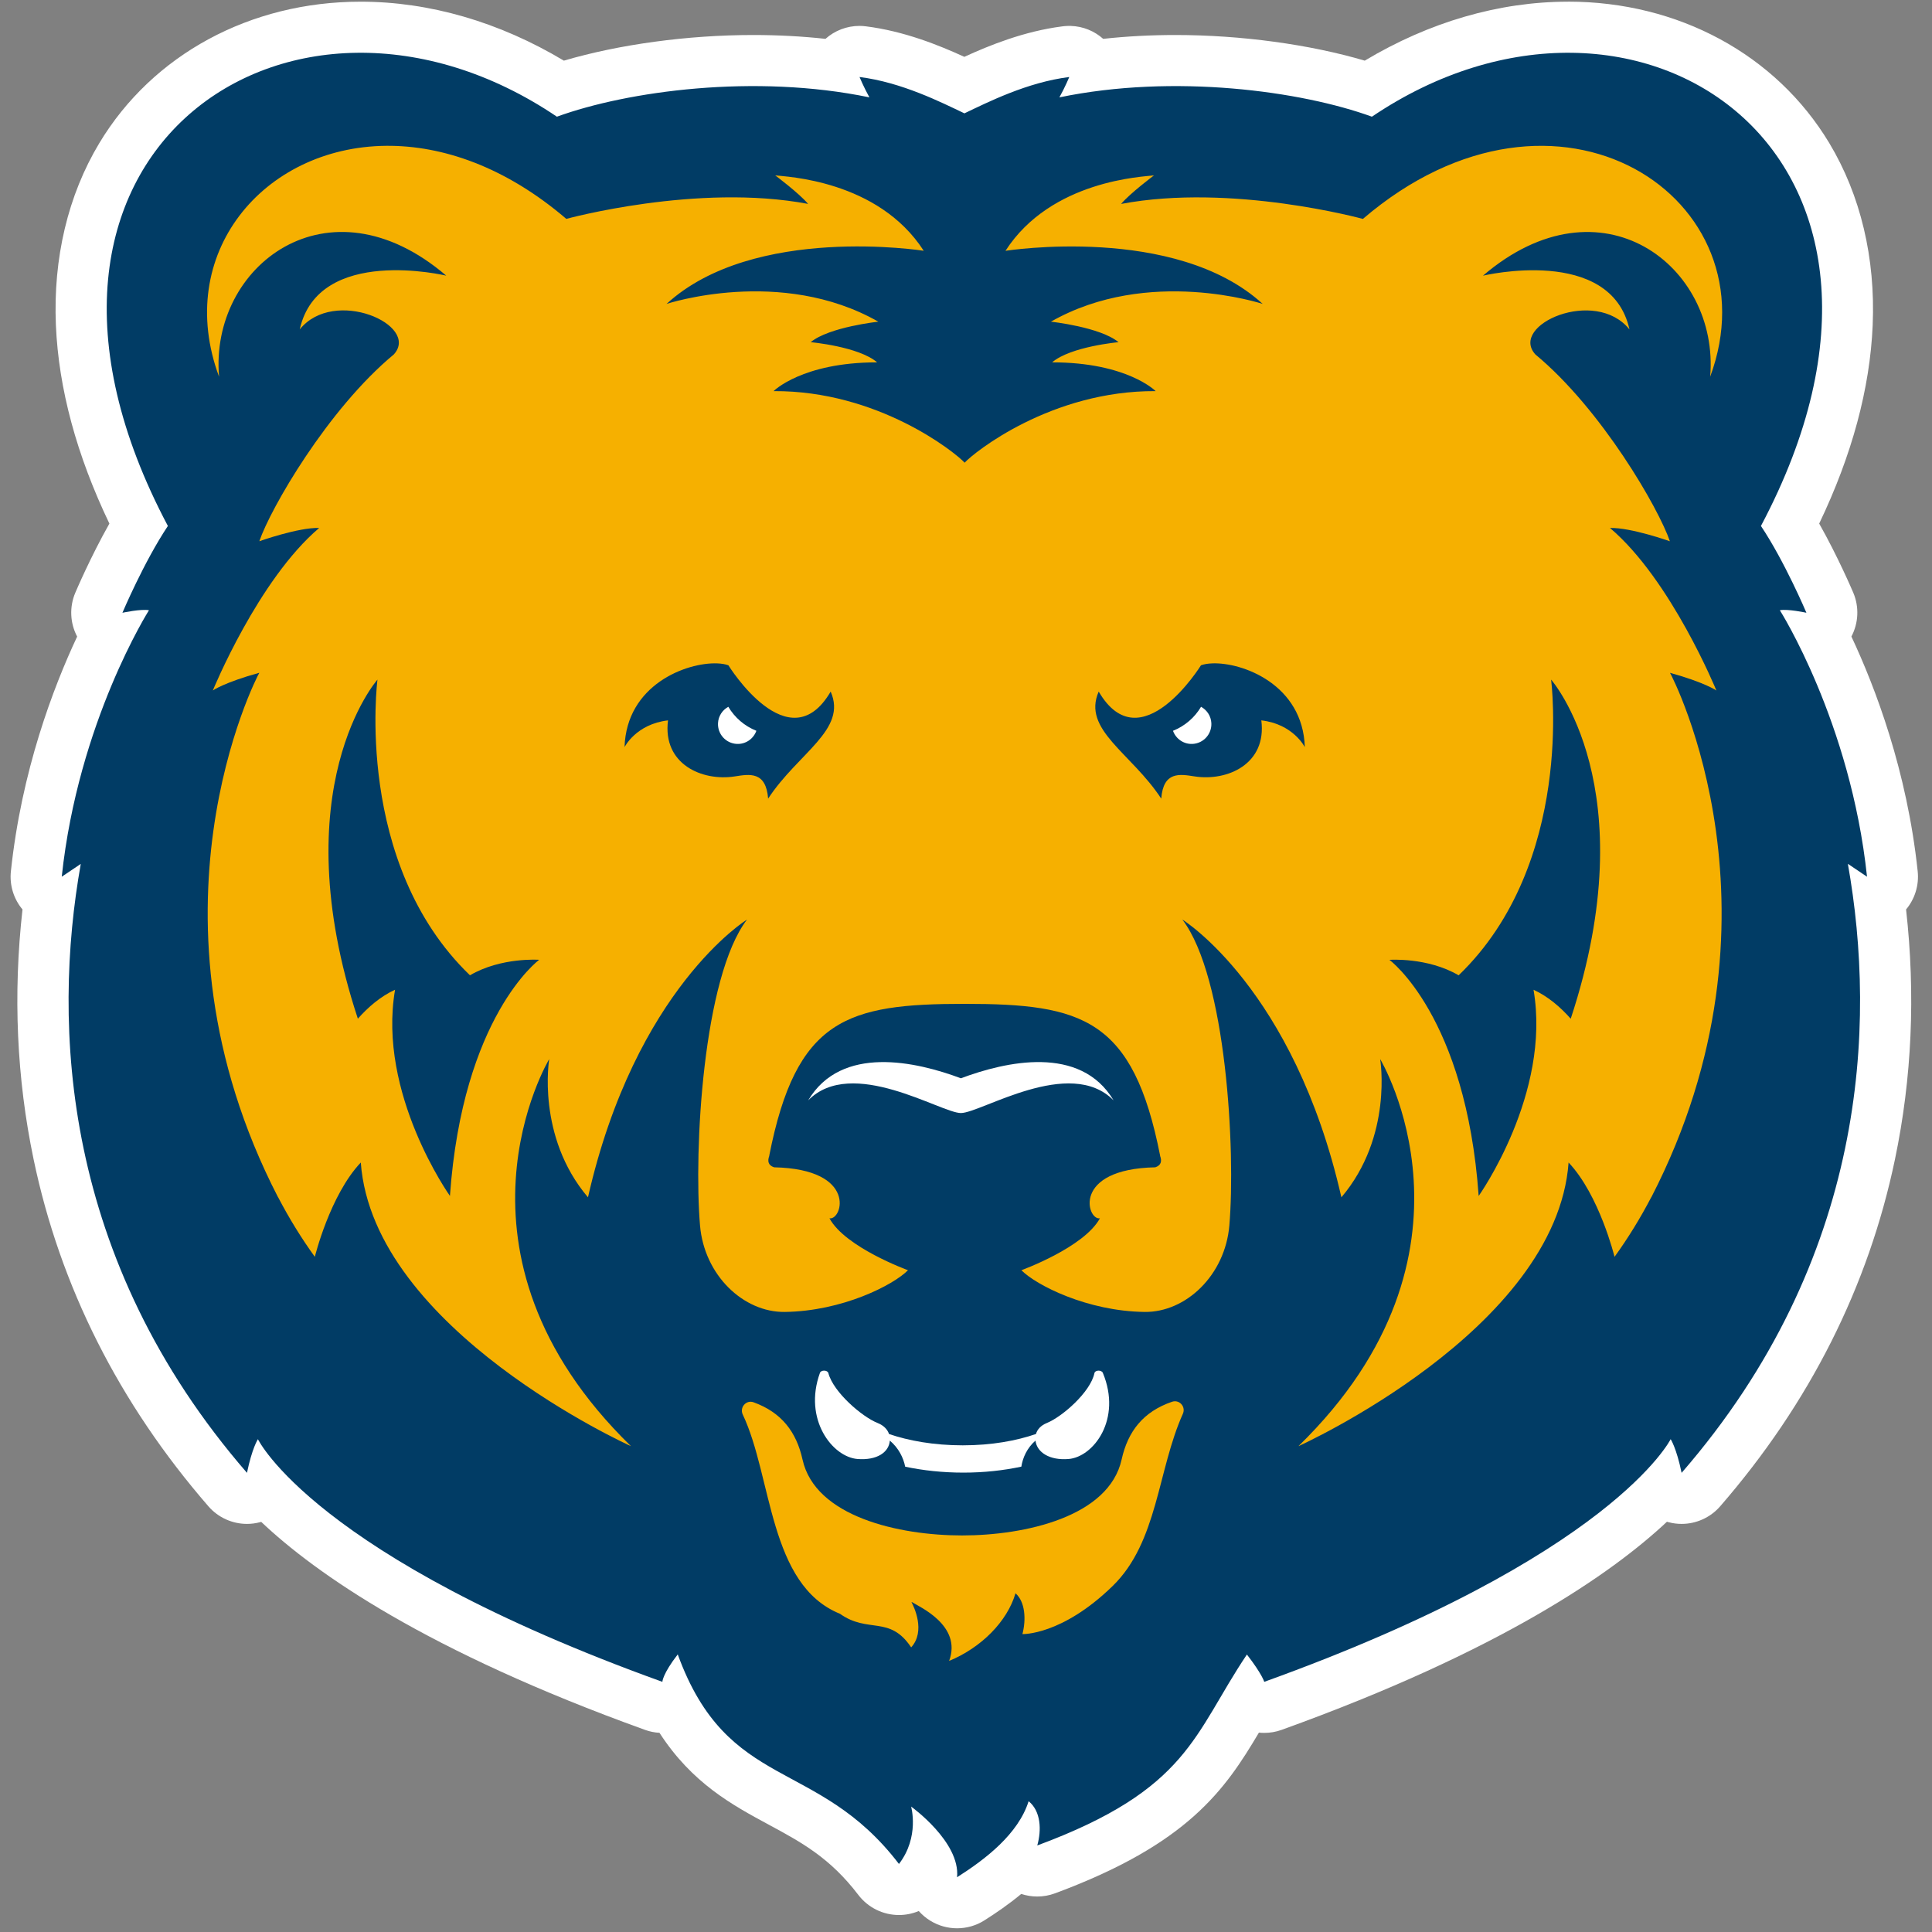 <?xml version="1.0" encoding="UTF-8" standalone="no"?>
<svg width="250px" height="250px" viewBox="0 0 250 250" version="1.1" xmlns="http://www.w3.org/2000/svg" xmlns:xlink="http://www.w3.org/1999/xlink">
    <rect x="0" y="0" width="250" height="250" fill="#808080" stroke="none"/>
    <!-- Generator: Sketch 47.1 (45422) - http://www.bohemiancoding.com/sketch -->
    <title>NCOLO</title>
    <desc>Created with Sketch.</desc>
    <defs></defs>
    <g id="Page-1" stroke="none" stroke-width="1" fill="none" fill-rule="evenodd">
        <g id="NCOLO" fill-rule="nonzero">
            <g id="Northern_Colorado_Bears_logo" transform="translate(0, -1)">
                <path d="M202.903,1.218 C193.979,1.218 184.949,3.847 176.598,8.848 C169.495,6.751 160.602,5.53 152.1,5.53 C148.898,5.53 145.773,5.697 142.751,6.027 C141.631,5.028 140.172,4.407 138.565,4.356 C138.495,4.354 138.424,4.352 138.353,4.352 C138.272,4.352 138.19,4.354 138.109,4.358 C137.873,4.366 137.643,4.387 137.415,4.419 C132.527,5.05 128.051,6.855 124.783,8.355 C121.488,6.843 116.966,5.02 112.032,4.405 C111.757,4.37 111.484,4.354 111.211,4.352 C109.587,4.352 108.021,4.952 106.816,6.027 C103.792,5.697 100.666,5.53 97.463,5.53 C88.964,5.53 80.071,6.751 72.965,8.848 C64.611,3.847 55.581,1.218 46.659,1.218 C32.383,1.218 19.744,8.06 12.851,19.519 C8.803,26.247 6.861,34.399 7.234,43.098 C7.584,51.274 9.91,59.888 14.155,68.753 C11.701,73.092 9.838,77.48 9.739,77.711 C8.957,79.561 9.067,81.642 9.983,83.374 C6.894,89.956 2.787,100.735 1.409,113.75 C1.216,115.559 1.78,117.336 2.911,118.684 C1.678,129.674 2.156,140.515 4.344,150.999 C7.781,167.465 15.392,182.577 26.968,195.915 C28.241,197.382 30.071,198.192 31.96,198.192 C32.517,198.192 33.079,198.121 33.634,197.975 C33.689,197.961 33.744,197.946 33.799,197.93 C40.861,204.615 55.189,214.658 83.471,224.847 C84.077,225.065 84.706,225.191 85.335,225.226 C89.562,231.76 94.76,234.565 99.485,237.117 C103.728,239.408 107.391,241.386 111.071,246.205 C112.32,247.838 114.254,248.798 116.309,248.802 L116.325,248.802 C117.217,248.802 118.086,248.623 118.888,248.285 C119.317,248.77 119.822,249.199 120.393,249.547 C121.452,250.196 122.648,250.52 123.845,250.52 C125.076,250.52 126.307,250.178 127.386,249.492 C128.853,248.562 130.516,247.432 132.148,246.075 C132.817,246.295 133.517,246.409 134.222,246.409 C134.993,246.409 135.77,246.273 136.517,245.996 C153.709,239.628 158.506,232.617 162.904,225.2 C163.132,225.224 163.362,225.236 163.592,225.236 C164.349,225.236 165.106,225.108 165.834,224.846 C194.191,214.63 208.596,204.578 215.7,197.914 C215.773,197.936 215.848,197.956 215.923,197.975 C216.477,198.121 217.039,198.192 217.598,198.192 C219.485,198.192 221.316,197.381 222.59,195.915 C234.164,182.579 241.775,167.467 245.212,150.999 C247.4,140.512 247.88,129.672 246.645,118.683 C247.776,117.333 248.34,115.557 248.149,113.747 C246.769,100.729 242.66,89.946 239.571,83.368 C240.487,81.634 240.599,79.557 239.819,77.709 C239.72,77.479 237.855,73.089 235.403,68.751 C239.648,59.888 241.974,51.27 242.324,43.093 C242.697,34.395 240.755,26.242 236.707,19.511 C229.809,8.052 217.173,1.212 202.898,1.212 L202.903,1.218 Z" id="Shape" fill="#FFFFFF"></path>
                <path d="M239.115,112.789 C242.829,133.664 241.58,163.955 217.599,191.585 C216.937,188.368 216.183,187.229 216.183,187.229 C216.183,187.229 208.667,202.394 163.593,218.629 C163.593,218.629 163.322,217.638 161.349,215.094 C154.433,225.387 153.87,232.522 134.221,239.803 C134.797,237.797 134.686,235.351 133.104,234.077 C131.763,238.318 127.553,241.56 123.845,243.914 C124.276,239.331 117.898,234.77 117.898,234.77 C117.898,234.77 119.018,238.704 116.325,242.196 C105.751,228.354 94.19,232.904 87.7,215.078 C85.728,217.623 85.71,218.629 85.71,218.629 C40.636,202.395 33.375,187.23 33.375,187.23 C33.375,187.23 32.62,188.368 31.959,191.585 C7.988,163.949 6.738,133.657 10.452,112.79 L7.99,114.447 C10.12,94.394 19.276,79.966 19.276,79.966 C18.262,79.768 15.842,80.291 15.842,80.291 C15.842,80.291 18.637,73.677 21.724,69.06 C-3.851,20.836 37.815,-7.041 72.063,16.1 C81.191,12.781 97.646,10.518 112.502,13.599 C111.771,12.285 111.222,10.964 111.222,10.964 C116.686,11.646 121.806,14.248 124.795,15.667 C127.781,14.248 132.901,11.646 138.365,10.964 C138.365,10.964 137.818,12.285 137.085,13.599 C151.941,10.518 168.396,12.781 177.525,16.1 C211.773,-7.04 253.438,20.838 227.865,69.059 C230.952,73.675 233.748,80.29 233.748,80.29 C233.748,80.29 231.325,79.767 230.311,79.965 C230.311,79.965 239.468,94.391 241.593,114.448 L239.131,112.79 L239.115,112.789 Z" id="Shape" fill="#013C65"></path>
                <path d="M49.975,19.869 C34.007,20.011 22.475,33.924 28.347,49.748 C27.106,35.41 42.466,23.589 57.745,36.67 C57.745,36.67 41.214,32.698 38.786,43.626 C43.221,38.113 54.402,43.054 50.964,46.86 C42.387,53.968 34.977,66.843 33.558,71.035 C33.558,71.035 38.632,69.233 41.304,69.317 C33.398,76.015 27.541,90.346 27.541,90.346 C27.541,90.346 29.022,89.306 33.558,88.056 C33.235,88.557 17.204,119.515 35.983,155.931 L35.986,155.916 C37.41,158.645 39.006,161.238 40.74,163.632 C40.74,163.632 42.688,155.66 46.686,151.429 C48.278,173.121 81.644,188.132 81.644,188.132 C55.976,163.116 71.068,138.048 71.068,138.048 C71.068,138.048 69.38,148.04 76.084,155.932 C82.236,128.88 96.661,119.993 96.661,119.993 C90.969,127.45 89.759,149.876 90.583,159.577 C91.131,166.029 96.218,170.829 101.543,170.764 C108.986,170.673 115.593,167.291 117.494,165.366 C117.494,165.366 109.38,162.424 107.332,158.647 C108.985,158.955 111.045,152.282 100.167,152.049 C99.398,151.792 99.288,151.245 99.55,150.553 L99.538,150.556 C103.03,132.789 109.604,130.898 124.83,130.898 C140.056,130.898 146.63,132.79 150.123,150.556 L150.11,150.553 C150.371,151.245 150.261,151.792 149.493,152.049 C138.614,152.281 140.675,158.955 142.328,158.647 C140.279,162.424 132.167,165.366 132.167,165.366 C134.068,167.291 140.674,170.673 148.116,170.764 C153.44,170.829 158.528,166.029 159.077,159.577 C159.901,149.876 158.691,127.45 152.999,119.993 C152.999,119.993 167.423,128.881 173.575,155.932 C180.282,148.04 178.593,138.048 178.593,138.048 C178.593,138.048 193.684,163.116 168.017,188.132 C168.017,188.132 201.382,173.121 202.975,151.429 C206.972,155.66 208.92,163.632 208.92,163.632 C210.654,161.238 212.25,158.645 213.674,155.916 L213.678,155.931 C232.44,119.531 216.427,88.58 216.094,88.062 C220.62,89.313 222.099,90.35 222.099,90.35 C222.099,90.35 216.242,76.02 208.334,69.321 C211.008,69.237 216.082,71.039 216.082,71.039 C214.663,66.847 207.253,53.972 198.676,46.864 C195.236,43.058 206.419,38.117 210.854,43.63 C208.426,32.702 191.895,36.674 191.895,36.674 C207.171,23.593 222.533,35.414 221.293,49.751 C229.83,26.735 201.553,7.76 176.357,29.327 C176.357,29.327 159.409,24.679 145.07,27.389 C146.218,26.018 149.324,23.697 149.324,23.697 C148.015,23.865 136.021,24.278 130.109,33.455 C130.109,33.455 152.09,29.975 163.391,40.326 C163.391,40.326 148.612,35.437 135.989,42.625 C135.989,42.625 142.364,43.313 144.737,45.277 C144.737,45.277 138.539,45.836 136.142,47.888 C145.867,47.888 149.54,51.61 149.54,51.61 C136.021,51.533 126.041,59.54 124.822,60.871 C123.603,59.54 113.623,51.533 100.102,51.61 C100.102,51.61 103.777,47.888 113.501,47.888 C111.105,45.836 104.906,45.277 104.906,45.277 C107.279,43.313 113.655,42.625 113.655,42.625 C101.03,35.436 86.252,40.326 86.252,40.326 C97.548,29.971 119.53,33.451 119.53,33.451 C113.616,24.274 101.628,23.861 100.313,23.694 C100.313,23.694 103.419,26.014 104.567,27.385 C90.229,24.676 73.28,29.323 73.28,29.323 C65.41,22.584 57.235,19.804 49.977,19.869 L49.975,19.869 Z M152.009,182.323 C151.896,182.326 151.779,182.346 151.661,182.387 C147.935,183.668 145.946,186.207 145.137,189.864 C143.497,197.268 132.648,199.686 124.492,199.686 C116.335,199.686 105.484,197.268 103.846,189.864 C103.05,186.27 101.112,183.755 97.508,182.454 C96.56,182.112 95.674,183.116 96.115,184.046 C99.953,192.137 99.454,206.076 108.689,209.822 C112.34,212.419 115.113,209.976 117.905,214.169 C119.828,212.056 118.224,208.835 117.947,208.32 L118.009,208.313 C118.837,208.867 124.531,211.285 122.818,215.919 C126.966,214.212 130.335,210.827 131.405,207.17 C132.669,208.267 132.792,210.58 132.301,212.45 C132.301,212.45 137.39,212.649 143.988,206.218 C149.829,200.524 149.785,191.236 153.06,183.951 C153.427,183.139 152.801,182.304 152.009,182.323 L152.009,182.323 Z" id="Shape" fill="#F6B000"></path>
                <path d="M92.813,86.842 C88.832,86.688 81.071,89.6 80.816,97.676 C80.816,97.676 82.295,94.696 86.441,94.216 C85.714,99.872 90.845,102.126 95.068,101.469 C96.991,101.17 99.115,100.77 99.396,104.341 C103.277,98.415 109.667,95.433 107.487,90.492 C102.08,99.752 94.255,87.09 94.255,87.09 C93.873,86.949 93.381,86.864 92.813,86.842 L92.813,86.842 Z M156.846,86.842 C156.277,86.864 155.785,86.949 155.404,87.09 C155.404,87.09 147.577,99.751 142.172,90.49 C139.991,95.431 146.382,98.414 150.263,104.341 C150.542,100.77 152.667,101.169 154.588,101.468 C158.813,102.124 163.942,99.871 163.214,94.215 C167.361,94.694 168.841,97.676 168.841,97.676 L168.842,97.676 C168.59,89.599 160.824,86.685 156.848,86.84 L156.846,86.842 Z M48.847,88.937 C48.847,88.937 36.463,102.949 46.307,132.819 C47.642,131.313 49.252,129.927 51.122,129.07 C48.809,142.526 58.221,155.752 58.221,155.752 C59.872,132.473 69.769,125.198 69.769,125.198 C69.769,125.198 64.851,124.839 60.813,127.202 L60.813,127.201 C45.746,112.7 48.845,88.937 48.845,88.937 L48.847,88.937 Z M200.712,88.939 C200.712,88.939 203.813,112.701 188.747,127.205 C184.708,124.842 179.79,125.203 179.79,125.203 C179.79,125.203 189.687,132.477 191.339,155.756 C191.339,155.756 200.75,142.53 198.438,129.074 C200.308,129.931 201.917,131.317 203.252,132.823 C213.097,102.953 200.712,88.94 200.712,88.94 L200.712,88.939 Z" id="Shape" fill="#013C65"></path>
                <path d="M94.244,92.457 C93.489,92.872 92.956,93.649 92.911,94.571 C92.838,95.987 93.927,97.191 95.342,97.262 C96.496,97.321 97.501,96.6 97.875,95.565 C96.341,94.954 95.07,93.853 94.244,92.457 L94.244,92.457 Z M155.416,92.457 C154.59,93.853 153.318,94.954 151.784,95.565 C152.158,96.6 153.162,97.321 154.317,97.262 C155.732,97.191 156.82,95.987 156.749,94.571 C156.702,93.649 156.169,92.872 155.416,92.457 L155.416,92.457 Z M113.902,138.437 C110.222,138.519 106.726,139.775 104.578,143.388 C110.234,137.627 121.755,145.027 124.338,145.027 C126.922,145.027 138.442,137.627 144.097,143.388 C139.799,136.162 130.119,138.361 124.338,140.53 C121.448,139.446 117.582,138.355 113.902,138.437 L113.902,138.437 Z M106.659,178.36 C106.418,178.353 106.173,178.447 106.101,178.647 C103.925,184.659 107.709,189.548 110.98,189.796 C113.442,189.983 115.026,188.956 115.144,187.414 C116.278,188.362 116.905,189.639 117.13,190.789 C119.45,191.281 121.994,191.556 124.664,191.556 C127.336,191.556 129.866,191.275 132.163,190.782 C132.336,189.634 132.902,188.36 133.989,187.414 C134.18,188.956 135.833,189.989 138.264,189.796 C141.494,189.54 145.207,184.659 142.706,178.647 C142.541,178.248 141.702,178.271 141.62,178.678 C141.11,181.148 137.432,184.341 135.458,185.137 C134.673,185.456 134.224,185.975 134.051,186.559 C131.548,187.424 128.339,188.025 124.58,188.025 C120.825,188.025 117.585,187.428 115.041,186.563 C114.84,185.979 114.368,185.456 113.566,185.137 C111.554,184.341 107.833,181.148 107.19,178.678 C107.137,178.475 106.9,178.366 106.659,178.36 L106.659,178.36 Z" id="Shape" fill="#FFFFFF"></path>
            </g>
        </g>
    </g>
</svg>